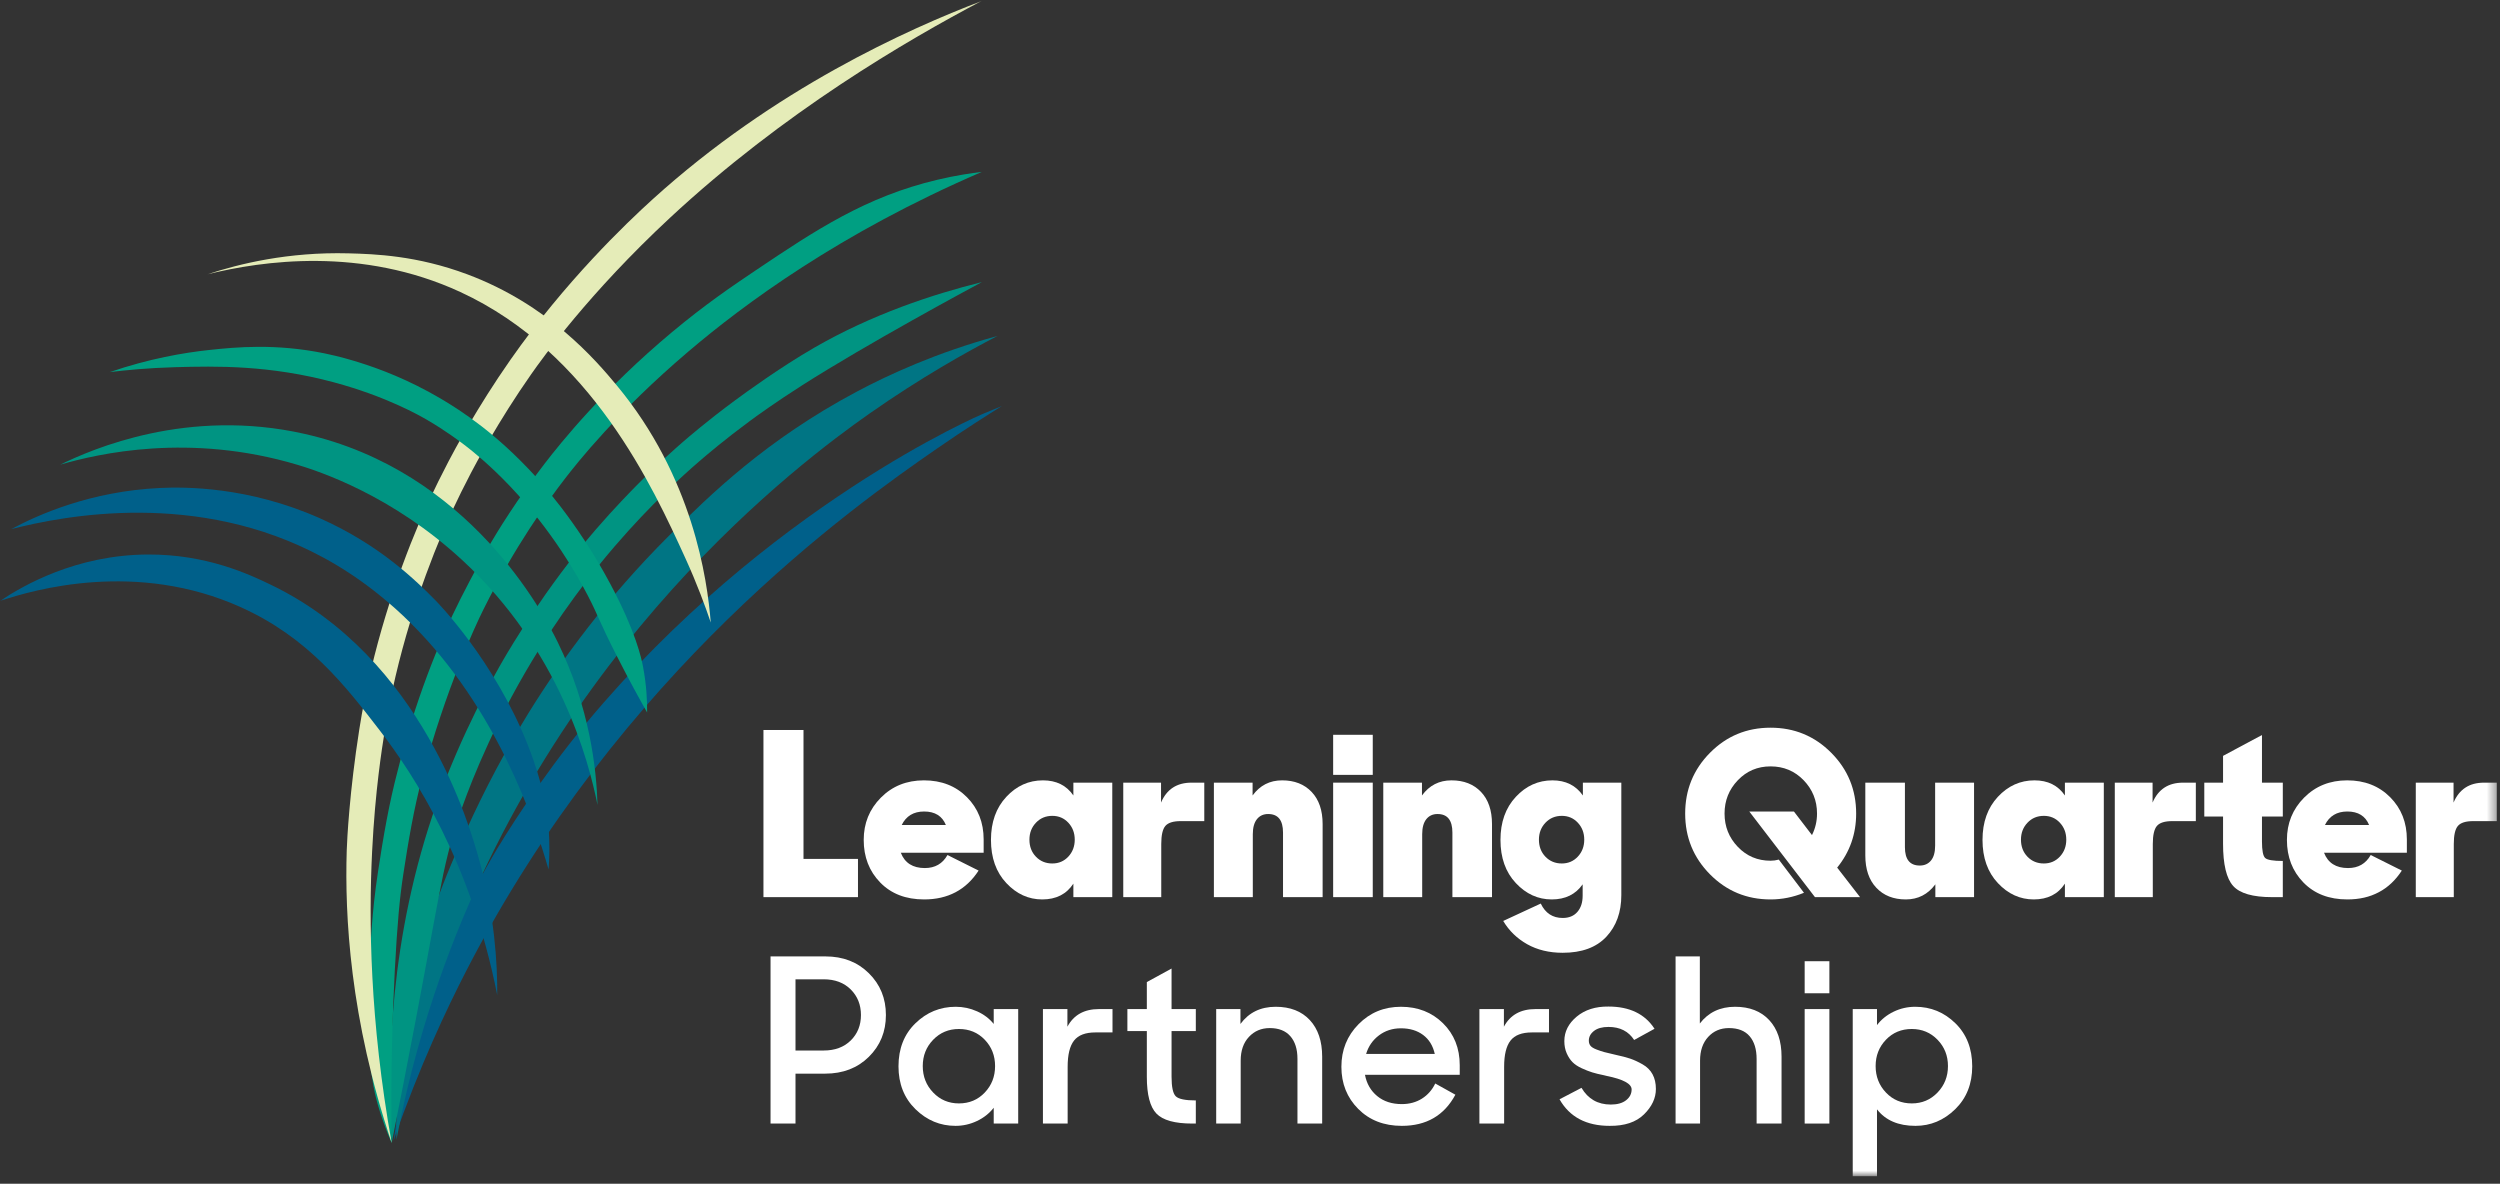 <?xml version="1.0" encoding="UTF-8"?>
<svg width="283px" height="134px" viewBox="0 0 283 134" version="1.1" xmlns="http://www.w3.org/2000/svg" xmlns:xlink="http://www.w3.org/1999/xlink">
    <rect x="0" y="0" width="283" height="134" fill="#333333" stroke="none"/>
    <title>logo-colour</title>
    <defs>
        <polygon id="path-1" points="0 133.113 282.64 133.113 282.64 0.063 0 0.063"></polygon>
    </defs>
    <g id="Page-1" stroke="none" stroke-width="1" fill="none" fill-rule="evenodd">
        <g id="Desktop" transform="translate(-72, -35)">
            <g id="Group-43" transform="translate(72, 35)">
                <polygon id="Fill-1" fill="#FFFFFF" points="86.423 101.556 86.423 82.635 90.956 82.635 90.956 97.228 97.123 97.228 97.123 101.556"></polygon>
                <g id="Group-42" transform="translate(0, 0.035)">
                    <path d="M104.612,91.827 C103.421,91.827 102.574,92.337 102.073,93.357 L107.074,93.357 C106.659,92.337 105.838,91.827 104.612,91.827 M104.612,101.781 C102.539,101.781 100.881,101.141 99.638,99.862 C98.393,98.584 97.772,96.976 97.772,95.041 C97.772,93.157 98.42,91.564 99.714,90.258 C101.01,88.954 102.634,88.301 104.587,88.301 C106.573,88.301 108.196,88.937 109.457,90.207 C110.718,91.476 111.349,93.071 111.349,94.989 L111.349,96.492 L101.97,96.492 C102.418,97.65 103.326,98.229 104.69,98.229 C105.846,98.229 106.701,97.737 107.255,96.752 L110.778,98.514 C109.363,100.692 107.307,101.781 104.612,101.781" id="Fill-2" fill="#FFFFFF"></path>
                    <path d="M119.122,97.71 C119.848,97.71 120.452,97.452 120.936,96.933 C121.418,96.415 121.661,95.776 121.661,95.015 C121.661,94.255 121.418,93.615 120.936,93.097 C120.452,92.578 119.848,92.32 119.122,92.32 C118.379,92.32 117.762,92.578 117.269,93.097 C116.777,93.615 116.531,94.255 116.531,95.015 C116.531,95.793 116.777,96.437 117.269,96.946 C117.762,97.456 118.379,97.71 119.122,97.71 M117.981,101.781 C116.428,101.781 115.07,101.163 113.914,99.927 C112.756,98.692 112.177,97.063 112.177,95.041 C112.177,93.037 112.756,91.412 113.914,90.168 C115.07,88.924 116.453,88.301 118.06,88.301 C119.58,88.301 120.728,88.872 121.506,90.012 L121.506,88.561 L125.91,88.561 L125.91,101.521 L121.506,101.521 L121.506,99.992 C120.728,101.185 119.553,101.781 117.981,101.781" id="Fill-4" fill="#FFFFFF"></path>
                    <path d="M127.153,101.521 L127.153,88.561 L131.429,88.561 L131.429,90.816 C132.067,89.313 133.216,88.561 134.875,88.561 L136.325,88.561 L136.325,92.916 L133.657,92.916 C132.81,92.916 132.231,93.097 131.92,93.46 C131.611,93.823 131.454,94.505 131.454,95.507 L131.454,101.521 L127.153,101.521 Z" id="Fill-6" fill="#FFFFFF"></path>
                    <path d="M137.413,101.521 L137.413,88.561 L141.793,88.561 L141.793,90.012 C142.622,88.872 143.736,88.301 145.135,88.301 C146.534,88.301 147.649,88.739 148.477,89.611 C149.307,90.483 149.721,91.698 149.721,93.252 L149.721,101.521 L145.238,101.521 L145.238,94.212 C145.238,92.812 144.678,92.112 143.555,92.112 C143.019,92.112 142.596,92.307 142.285,92.695 C141.974,93.084 141.818,93.65 141.818,94.393 L141.818,101.521 L137.413,101.521 Z" id="Fill-8" fill="#FFFFFF"></path>
                    <mask id="mask-2" fill="white">
                        <use xlink:href="#path-1"></use>
                    </mask>
                    <g id="Clip-11"></g>
                    <path d="M150.913,101.521 L155.396,101.521 L155.396,88.561 L150.913,88.561 L150.913,101.521 Z M150.913,87.68 L155.396,87.68 L155.396,83.144 L150.913,83.144 L150.913,87.68 Z" id="Fill-10" fill="#FFFFFF" mask="url(#mask-2)"></path>
                    <path d="M156.587,101.521 L156.587,88.561 L160.967,88.561 L160.967,90.012 C161.795,88.872 162.91,88.301 164.309,88.301 C165.708,88.301 166.822,88.739 167.651,89.611 C168.481,90.483 168.895,91.698 168.895,93.252 L168.895,101.521 L164.412,101.521 L164.412,94.212 C164.412,92.812 163.851,92.112 162.728,92.112 C162.193,92.112 161.77,92.307 161.459,92.695 C161.148,93.084 160.992,93.65 160.992,94.393 L160.992,101.521 L156.587,101.521 Z" id="Fill-12" fill="#FFFFFF" mask="url(#mask-2)"></path>
                    <path d="M176.798,97.71 C177.523,97.71 178.127,97.452 178.611,96.933 C179.094,96.415 179.337,95.776 179.337,95.015 C179.337,94.255 179.094,93.615 178.611,93.097 C178.127,92.578 177.523,92.32 176.798,92.32 C176.055,92.32 175.438,92.578 174.945,93.097 C174.453,93.615 174.207,94.255 174.207,95.015 C174.207,95.793 174.453,96.437 174.945,96.946 C175.438,97.456 176.055,97.71 176.798,97.71 M175.657,101.781 C174.103,101.781 172.746,101.163 171.59,99.927 C170.432,98.692 169.853,97.063 169.853,95.041 C169.853,93.037 170.432,91.412 171.59,90.168 C172.746,88.924 174.129,88.301 175.735,88.301 C177.238,88.301 178.387,88.872 179.182,90.012 L179.182,88.561 L183.534,88.561 L183.534,101.288 C183.534,103.223 182.968,104.796 181.837,106.006 C180.706,107.214 179.061,107.82 176.901,107.82 C175.364,107.82 174.02,107.495 172.872,106.848 C171.723,106.199 170.821,105.322 170.164,104.217 L174.414,102.247 C174.932,103.335 175.762,103.879 176.901,103.879 C177.61,103.879 178.162,103.651 178.56,103.193 C178.957,102.734 179.156,102.125 179.156,101.366 L179.156,100.07 C178.36,101.21 177.194,101.781 175.657,101.781" id="Fill-13" fill="#FFFFFF" mask="url(#mask-2)"></path>
                    <path d="M205.454,101.521 L198.018,91.827 L203.07,91.827 L205.117,94.497 C205.497,93.736 205.687,92.924 205.687,92.06 C205.687,90.591 205.181,89.334 204.172,88.289 C203.16,87.243 201.913,86.72 200.427,86.72 C198.958,86.72 197.724,87.243 196.722,88.289 C195.72,89.334 195.219,90.591 195.219,92.06 C195.219,93.53 195.72,94.786 196.722,95.831 C197.724,96.878 198.958,97.399 200.427,97.399 C200.738,97.399 201.049,97.357 201.36,97.271 L204.21,101.028 C202.984,101.529 201.723,101.781 200.427,101.781 C197.732,101.781 195.448,100.834 193.573,98.942 C191.699,97.05 190.762,94.756 190.762,92.06 C190.762,89.364 191.699,87.07 193.573,85.178 C195.448,83.286 197.732,82.34 200.427,82.34 C203.122,82.34 205.411,83.286 207.294,85.178 C209.176,87.07 210.117,89.364 210.117,92.06 C210.117,94.375 209.4,96.415 207.968,98.178 L210.558,101.521 L205.454,101.521 Z" id="Fill-14" fill="#FFFFFF" mask="url(#mask-2)"></path>
                    <path d="M215.74,101.781 C214.341,101.781 213.226,101.34 212.398,100.458 C211.568,99.577 211.154,98.359 211.154,96.803 L211.154,88.561 L215.637,88.561 L215.637,95.87 C215.637,97.253 216.197,97.945 217.32,97.945 C217.856,97.945 218.278,97.754 218.59,97.374 C218.901,96.994 219.057,96.432 219.057,95.688 L219.057,88.561 L223.462,88.561 L223.462,101.521 L219.082,101.521 L219.082,100.07 C218.235,101.21 217.122,101.781 215.74,101.781" id="Fill-15" fill="#FFFFFF" mask="url(#mask-2)"></path>
                    <path d="M231.364,97.71 C232.089,97.71 232.694,97.452 233.177,96.933 C233.661,96.415 233.903,95.776 233.903,95.015 C233.903,94.255 233.661,93.615 233.177,93.097 C232.694,92.578 232.089,92.32 231.364,92.32 C230.621,92.32 230.003,92.578 229.511,93.097 C229.019,93.615 228.773,94.255 228.773,95.015 C228.773,95.793 229.019,96.437 229.511,96.946 C230.003,97.456 230.621,97.71 231.364,97.71 M230.224,101.781 C228.669,101.781 227.313,101.163 226.155,99.927 C224.999,98.692 224.42,97.063 224.42,95.041 C224.42,93.037 224.999,91.412 226.155,90.168 C227.313,88.924 228.695,88.301 230.302,88.301 C231.821,88.301 232.97,88.872 233.747,90.012 L233.747,88.561 L238.152,88.561 L238.152,101.521 L233.747,101.521 L233.747,99.992 C232.97,101.185 231.796,101.781 230.224,101.781" id="Fill-16" fill="#FFFFFF" mask="url(#mask-2)"></path>
                    <path d="M239.395,101.521 L239.395,88.561 L243.672,88.561 L243.672,90.816 C244.309,89.313 245.459,88.561 247.117,88.561 L248.568,88.561 L248.568,92.916 L245.899,92.916 C245.053,92.916 244.474,93.097 244.163,93.46 C243.853,93.823 243.697,94.505 243.697,95.507 L243.697,101.521 L239.395,101.521 Z" id="Fill-17" fill="#FFFFFF" mask="url(#mask-2)"></path>
                    <path d="M249.526,92.397 L249.526,88.561 L251.65,88.561 L251.65,85.529 L256.055,83.169 L256.055,88.561 L258.414,88.561 L258.414,92.397 L256.055,92.397 L256.055,95.222 C256.055,96.242 256.177,96.865 256.418,97.089 C256.661,97.314 257.325,97.426 258.414,97.426 L258.414,101.521 L257.196,101.521 C255.019,101.521 253.55,101.098 252.791,100.251 C252.031,99.404 251.65,97.815 251.65,95.482 L251.65,92.397 L249.526,92.397 Z" id="Fill-18" fill="#FFFFFF" mask="url(#mask-2)"></path>
                    <path d="M265.72,91.827 C264.529,91.827 263.682,92.337 263.182,93.357 L268.182,93.357 C267.768,92.337 266.946,91.827 265.72,91.827 M265.72,101.781 C263.647,101.781 261.989,101.141 260.746,99.862 C259.502,98.584 258.88,96.976 258.88,95.041 C258.88,93.157 259.528,91.564 260.823,90.258 C262.119,88.954 263.742,88.301 265.695,88.301 C267.681,88.301 269.305,88.937 270.566,90.207 C271.827,91.476 272.457,93.071 272.457,94.989 L272.457,96.492 L263.078,96.492 C263.526,97.65 264.434,98.229 265.798,98.229 C266.955,98.229 267.81,97.737 268.363,96.752 L271.887,98.514 C270.471,100.692 268.415,101.781 265.72,101.781" id="Fill-19" fill="#FFFFFF" mask="url(#mask-2)"></path>
                    <path d="M273.467,101.521 L273.467,88.561 L277.742,88.561 L277.742,90.816 C278.381,89.313 279.531,88.561 281.189,88.561 L282.64,88.561 L282.64,92.916 L279.971,92.916 C279.125,92.916 278.546,93.097 278.235,93.46 C277.924,93.823 277.769,94.505 277.769,95.507 L277.769,101.521 L273.467,101.521 Z" id="Fill-20" fill="#FFFFFF" mask="url(#mask-2)"></path>
                    <path d="M93.237,110.822 L90.05,110.822 L90.05,118.883 L93.237,118.883 C94.515,118.883 95.539,118.503 96.308,117.743 C97.076,116.982 97.46,116.024 97.46,114.866 C97.46,113.709 97.076,112.745 96.308,111.975 C95.539,111.208 94.515,110.822 93.237,110.822 L93.237,110.822 Z M87.225,127.152 L87.225,108.231 L93.445,108.231 C95.431,108.231 97.068,108.865 98.354,110.135 C99.641,111.406 100.285,112.982 100.285,114.866 C100.285,116.749 99.641,118.326 98.354,119.597 C97.068,120.867 95.422,121.501 93.418,121.501 L90.05,121.501 L90.05,127.152 L87.225,127.152 Z" id="Fill-21" fill="#FFFFFF" mask="url(#mask-2)"></path>
                    <path d="M108.55,124.871 C109.724,124.871 110.7,124.461 111.477,123.639 C112.256,122.819 112.643,121.822 112.643,120.646 C112.643,119.471 112.256,118.478 111.477,117.665 C110.7,116.853 109.724,116.447 108.55,116.447 C107.393,116.447 106.42,116.853 105.635,117.665 C104.848,118.478 104.456,119.471 104.456,120.646 C104.456,121.822 104.848,122.819 105.635,123.639 C106.42,124.461 107.393,124.871 108.55,124.871 M108.162,127.412 C106.434,127.412 104.926,126.786 103.64,125.533 C102.353,124.28 101.709,122.659 101.709,120.672 C101.709,118.668 102.348,117.043 103.627,115.799 C104.905,114.555 106.425,113.932 108.187,113.932 C109.034,113.932 109.841,114.105 110.61,114.451 C111.378,114.797 112.005,115.272 112.489,115.877 L112.489,114.192 L115.26,114.192 L115.26,127.152 L112.489,127.152 L112.489,125.363 C111.988,126.004 111.352,126.505 110.584,126.867 C109.815,127.23 109.007,127.412 108.162,127.412" id="Fill-22" fill="#FFFFFF" mask="url(#mask-2)"></path>
                    <path d="M118.06,127.152 L118.06,114.192 L120.831,114.192 L120.831,116.187 C121.54,114.857 122.731,114.192 124.407,114.192 L125.936,114.192 L125.936,116.836 L123.992,116.836 C122.869,116.836 122.066,117.142 121.583,117.756 C121.099,118.37 120.858,119.359 120.858,120.724 L120.858,127.152 L118.06,127.152 Z" id="Fill-23" fill="#FFFFFF" mask="url(#mask-2)"></path>
                    <path d="M127.62,116.68 L127.62,114.192 L129.822,114.192 L129.822,111.133 L132.62,109.604 L132.62,114.192 L135.367,114.192 L135.367,116.68 L132.62,116.68 L132.62,121.838 C132.62,123.013 132.78,123.757 133.1,124.067 C133.419,124.378 134.176,124.534 135.367,124.534 L135.367,127.152 L134.953,127.152 C132.983,127.152 131.636,126.776 130.91,126.024 C130.185,125.273 129.822,123.886 129.822,121.865 L129.822,116.68 L127.62,116.68 Z" id="Fill-24" fill="#FFFFFF" mask="url(#mask-2)"></path>
                    <path d="M137.673,127.152 L137.673,114.192 L140.419,114.192 L140.419,115.877 C141.369,114.581 142.7,113.932 144.41,113.932 C146.05,113.932 147.338,114.435 148.271,115.436 C149.202,116.438 149.67,117.821 149.67,119.584 L149.67,127.152 L146.872,127.152 L146.872,119.817 C146.872,118.728 146.603,117.878 146.068,117.264 C145.533,116.65 144.754,116.343 143.736,116.343 C142.786,116.343 142,116.676 141.377,117.342 C140.757,118.006 140.446,118.901 140.446,120.024 L140.446,127.152 L137.673,127.152 Z" id="Fill-25" fill="#FFFFFF" mask="url(#mask-2)"></path>
                    <path d="M158.583,116.369 C157.632,116.369 156.803,116.638 156.095,117.172 C155.386,117.708 154.903,118.409 154.644,119.272 L162.417,119.272 C162.209,118.339 161.769,117.623 161.095,117.121 C160.421,116.62 159.584,116.369 158.583,116.369 M158.686,127.412 C156.665,127.412 155.02,126.772 153.75,125.493 C152.48,124.215 151.846,122.625 151.846,120.724 C151.846,118.823 152.493,117.216 153.789,115.903 C155.085,114.589 156.682,113.932 158.583,113.932 C160.499,113.932 162.088,114.555 163.349,115.799 C164.61,117.043 165.242,118.625 165.242,120.542 L165.242,121.631 L154.514,121.631 C154.704,122.634 155.166,123.437 155.9,124.042 C156.635,124.647 157.563,124.949 158.686,124.949 C159.55,124.949 160.31,124.741 160.967,124.327 C161.622,123.912 162.123,123.341 162.469,122.616 L164.749,123.886 C163.487,126.237 161.467,127.412 158.686,127.412" id="Fill-26" fill="#FFFFFF" mask="url(#mask-2)"></path>
                    <path d="M167.469,127.152 L167.469,114.192 L170.242,114.192 L170.242,116.187 C170.95,114.857 172.142,114.192 173.817,114.192 L175.346,114.192 L175.346,116.836 L173.403,116.836 C172.28,116.836 171.477,117.142 170.993,117.756 C170.51,118.37 170.268,119.359 170.268,120.724 L170.268,127.152 L167.469,127.152 Z" id="Fill-27" fill="#FFFFFF" mask="url(#mask-2)"></path>
                    <path d="M182.213,127.412 C179.57,127.412 177.678,126.41 176.539,124.405 L179.026,123.108 C179.769,124.37 180.874,125 182.343,125 C183.085,125 183.664,124.837 184.079,124.508 C184.493,124.18 184.7,123.774 184.7,123.29 C184.7,122.651 183.759,122.141 181.877,121.76 C181.737,121.727 181.634,121.7 181.566,121.683 C181.047,121.579 180.606,121.472 180.244,121.359 C179.881,121.246 179.483,121.091 179.052,120.892 C178.62,120.694 178.275,120.464 178.016,120.206 C177.756,119.946 177.537,119.614 177.355,119.207 C177.174,118.801 177.083,118.339 177.083,117.821 C177.083,116.749 177.549,115.824 178.482,115.047 C179.415,114.27 180.615,113.89 182.083,113.907 C184.467,113.907 186.204,114.746 187.292,116.422 L184.986,117.691 C184.346,116.706 183.379,116.214 182.083,116.214 C181.375,116.214 180.827,116.365 180.438,116.668 C180.049,116.969 179.856,117.337 179.856,117.769 C179.856,117.994 179.916,118.184 180.037,118.339 C180.157,118.495 180.386,118.637 180.723,118.767 C181.06,118.896 181.358,118.996 181.617,119.065 C181.877,119.134 182.308,119.238 182.913,119.376 C183.569,119.515 184.113,119.657 184.545,119.803 C184.976,119.951 185.443,120.166 185.944,120.452 C186.445,120.737 186.821,121.113 187.072,121.579 C187.322,122.046 187.447,122.599 187.447,123.238 C187.447,124.275 186.997,125.234 186.099,126.115 C185.201,126.997 183.906,127.428 182.213,127.412" id="Fill-28" fill="#FFFFFF" mask="url(#mask-2)"></path>
                    <path d="M189.675,127.152 L189.675,108.231 L192.422,108.231 L192.422,115.824 C193.389,114.564 194.719,113.932 196.411,113.932 C198.053,113.932 199.339,114.435 200.272,115.436 C201.205,116.438 201.671,117.821 201.671,119.584 L201.671,127.152 L198.848,127.152 L198.848,119.843 C198.848,118.737 198.584,117.878 198.057,117.264 C197.53,116.65 196.749,116.343 195.712,116.343 C194.762,116.343 193.981,116.676 193.367,117.342 C192.755,118.006 192.447,118.901 192.447,120.024 L192.447,127.152 L189.675,127.152 Z" id="Fill-29" fill="#FFFFFF" mask="url(#mask-2)"></path>
                    <path d="M204.288,127.152 L207.086,127.152 L207.086,114.192 L204.288,114.192 L204.288,127.152 Z M204.288,112.403 L207.086,112.403 L207.086,108.775 L204.288,108.775 L204.288,112.403 Z" id="Fill-30" fill="#FFFFFF" mask="url(#mask-2)"></path>
                    <path d="M216.415,124.871 C217.571,124.871 218.543,124.461 219.329,123.639 C220.115,122.819 220.509,121.822 220.509,120.646 C220.509,119.471 220.115,118.478 219.329,117.665 C218.543,116.853 217.571,116.447 216.415,116.447 C215.239,116.447 214.264,116.853 213.487,117.665 C212.709,118.478 212.321,119.471 212.321,120.646 C212.321,121.822 212.709,122.819 213.487,123.639 C214.264,124.461 215.239,124.871 216.415,124.871 M216.829,127.412 C214.894,127.412 213.444,126.789 212.476,125.545 L212.476,133.113 L209.729,133.113 L209.729,114.192 L212.476,114.192 L212.476,116.006 C212.96,115.367 213.585,114.862 214.354,114.49 C215.123,114.119 215.939,113.932 216.803,113.932 C218.564,113.932 220.081,114.555 221.35,115.799 C222.62,117.043 223.255,118.668 223.255,120.672 C223.255,122.659 222.611,124.28 221.324,125.533 C220.038,126.786 218.539,127.412 216.829,127.412" id="Fill-31" fill="#FFFFFF" mask="url(#mask-2)"></path>
                    <path d="M113.409,45.935 C112.912,46.132 112.137,46.445 111.198,46.844 C111.198,46.844 86.796,57.214 66.339,81.848 C61.174,88.068 57.071,94.655 55.697,97.03 C55.248,97.805 54.883,98.464 54.589,99 C53.236,101.468 51.93,104.134 50.673,107.084 C48.509,112.16 45.929,119.572 44.554,129.072 C47.512,120.588 50.628,114.047 52.773,109.878 C70.233,75.958 96.399,57.425 106.069,50.741 C109.256,48.537 111.897,46.871 113.409,45.935" id="Fill-32" fill="#00608A" mask="url(#mask-2)"></path>
                    <path d="M44.876,128.969 C46.295,121.532 48.136,115.431 49.714,110.912 C62.96,72.974 90.535,52.314 98.391,46.805 C104.206,42.727 109.352,39.843 112.919,37.991 C105.981,39.893 100.608,42.369 96.933,44.328 C86.752,49.755 80.406,55.941 75.716,60.623 C61.671,74.645 55.117,88.771 52.342,94.9 C48.833,102.648 47.463,107.97 46.947,110.134 C45.141,117.713 44.809,124.277 44.876,128.969" id="Fill-33" fill="#007584" mask="url(#mask-2)"></path>
                    <path d="M44.337,129.342 C44.629,127.892 45.1,125.54 45.668,122.643 C49.872,101.205 49.841,98.536 52.128,91.894 C52.667,90.328 54.971,83.791 59.496,76.012 C63.311,69.455 67.15,64.635 69.614,61.772 C73.67,57.061 77.314,53.78 79.13,52.21 C80.021,51.44 82.089,49.681 84.902,47.609 C85.618,47.081 87.738,45.534 90.815,43.573 C98.193,38.872 109.603,32.727 111.146,31.899 C105.578,33.279 98.707,35.554 92.188,39.315 C88.309,41.554 84.38,44.42 83.192,45.298 C80.071,47.605 77.922,49.455 77.25,50.039 C76.63,50.578 74.515,52.43 71.909,55.073 C71.623,55.363 69.522,57.5 67.446,59.903 C61.756,66.494 57.678,73.447 57.019,74.581 C55.866,76.567 52.258,82.936 49.429,90.915 C44.071,106.022 43.818,120.367 44.337,129.342" id="Fill-34" fill="#009482" mask="url(#mask-2)"></path>
                    <path d="M44.337,129.342 C44.215,121.277 44.435,114.644 44.693,109.766 C44.974,104.474 45.252,101.575 45.638,99.035 C46.202,95.317 46.849,91.493 47.824,87.837 C50.451,77.984 53.794,70.834 54.705,68.997 C58.263,61.824 61.996,56.691 63.941,54.165 C65.329,52.363 69.874,46.607 77.893,39.784 C84.198,34.419 95.046,26.356 111.146,19.423 C110.019,19.556 108.243,19.809 106.11,20.314 C98.054,22.224 92.4,25.956 85.486,30.608 C82.849,32.382 79.828,34.427 76.057,37.575 C68.344,44.014 63.495,50.058 61.675,52.419 C58.507,56.527 56.34,60.074 55.249,61.938 C54.737,62.815 53.556,64.942 52.14,67.73 C49.656,72.624 46.908,79.579 45.039,87.135 C44.036,90.897 43.369,94.823 42.79,98.642 C42.054,103.5 41.934,107.177 41.822,109.655 C41.377,119.461 42.288,123.199 42.595,124.367 C43.152,126.492 43.828,128.193 44.337,129.342" id="Fill-35" fill="#009F82" mask="url(#mask-2)"></path>
                    <path d="M44.337,129.342 C41.854,115.492 41.736,104.186 42.123,96.356 C42.468,89.368 43.263,84.544 43.507,82.99 C44.885,74.172 47.64,66.067 50.075,60.297 C50.611,59.025 51.715,56.554 53.304,53.518 C53.74,52.685 56.394,47.651 60.134,42.322 C61.432,40.472 66.688,33.134 75.83,24.632 C88.675,12.685 102.64,4.533 111.146,0.063 C102.732,3.283 87.67,10.027 73.903,22.502 C70.803,25.311 63.988,31.836 57.795,40.674 C53.985,46.113 51.367,51.06 50.771,52.199 C49.106,55.378 47.962,57.947 47.443,59.176 C44.932,65.114 42.095,73.458 40.674,82.517 C39.564,89.592 39.288,95.018 39.25,96.24 C39.025,103.551 39.58,115.211 44.337,129.342" id="Fill-36" fill="#E5ECB8" mask="url(#mask-2)"></path>
                    <path d="M56.288,112.625 C56.309,108.93 55.985,103.512 54.237,97.281 C53.218,93.647 47.834,74.451 30.703,66.18 C28.189,64.966 23.367,62.704 16.741,62.735 C8.593,62.774 2.595,66.258 -2.95475638e-05,67.993 C3.88,66.69 15.46,63.373 27.277,68.707 C34.902,72.149 39.101,77.602 43.018,82.688 C46.94,87.782 53.35,97.63 56.288,112.625" id="Fill-37" fill="#00608A" mask="url(#mask-2)"></path>
                    <path d="M62.097,98.396 C62.192,97.229 62.258,95.551 62.087,93.548 C61.948,91.931 61.55,88.869 59.758,84.321 C56.004,74.792 49.545,68.177 49.278,67.907 C47.159,65.763 43.02,61.657 36.218,58.635 C28.104,55.031 20.925,55.071 18.117,55.204 C10.284,55.575 4.394,58.191 1.268,59.862 C7.318,58.313 22.39,55.399 36.523,63.04 C37.497,63.567 41.795,65.83 46.52,70.526 C56.249,80.194 60.509,92.847 62.097,98.396" id="Fill-38" fill="#00608A" mask="url(#mask-2)"></path>
                    <path d="M67.642,91.1 C67.515,86.979 66.77,80.069 63.111,72.615 C61.549,69.434 53.145,53.301 34.476,49.08 C21.275,46.095 10.479,50.771 6.813,52.567 C11.11,51.313 21.475,48.925 33.686,52.585 C36.016,53.284 44.345,55.98 52.374,63.414 C63.388,73.609 66.624,86.038 67.642,91.1" id="Fill-39" fill="#009482" mask="url(#mask-2)"></path>
                    <path d="M73.255,80.62 C73.266,79.368 73.195,77.57 72.796,75.459 C72.63,74.582 72.001,71.5 69.06,66.012 C65.177,58.764 60.975,54.247 59.818,53.034 C57.307,50.404 55.212,48.755 54.487,48.196 C52.626,46.761 50.987,45.732 49.871,45.077 C46.25,42.949 42.963,41.711 40.608,40.979 C39.897,40.758 38.512,40.332 36.728,39.965 C31.172,38.823 26.645,39.269 23.734,39.578 C20.805,39.889 16.89,40.56 12.426,42.087 C14.184,41.871 16.739,41.617 19.83,41.53 C24.445,41.402 30.498,41.278 37.812,43.248 C43.7,44.834 47.474,46.986 48.418,47.539 C50.431,48.717 52.007,49.894 52.736,50.457 C53.519,51.06 55.425,52.576 57.743,55.015 C62.537,60.062 65.38,65.155 66.526,67.357 C67.759,69.728 67.724,70.092 69.817,74.211 C71.212,76.957 72.433,79.168 73.255,80.62" id="Fill-40" fill="#009F82" mask="url(#mask-2)"></path>
                    <path d="M69.837,43.617 C67.418,40.699 62.076,34.448 52.885,31.014 C47.197,28.888 42.421,28.722 39.478,28.644 C32.586,28.462 27.021,29.847 23.499,31.01 C29.692,29.482 40.933,27.855 52.115,33.022 C66.956,39.881 73.914,55.117 77.555,63.09 C78.93,66.101 79.867,68.679 80.458,70.438 C80.062,65.476 78.433,53.985 69.837,43.617 Z" id="Fill-41" fill="#E5ECB8" mask="url(#mask-2)"></path>
                </g>
            </g>
        </g>
    </g>
</svg>